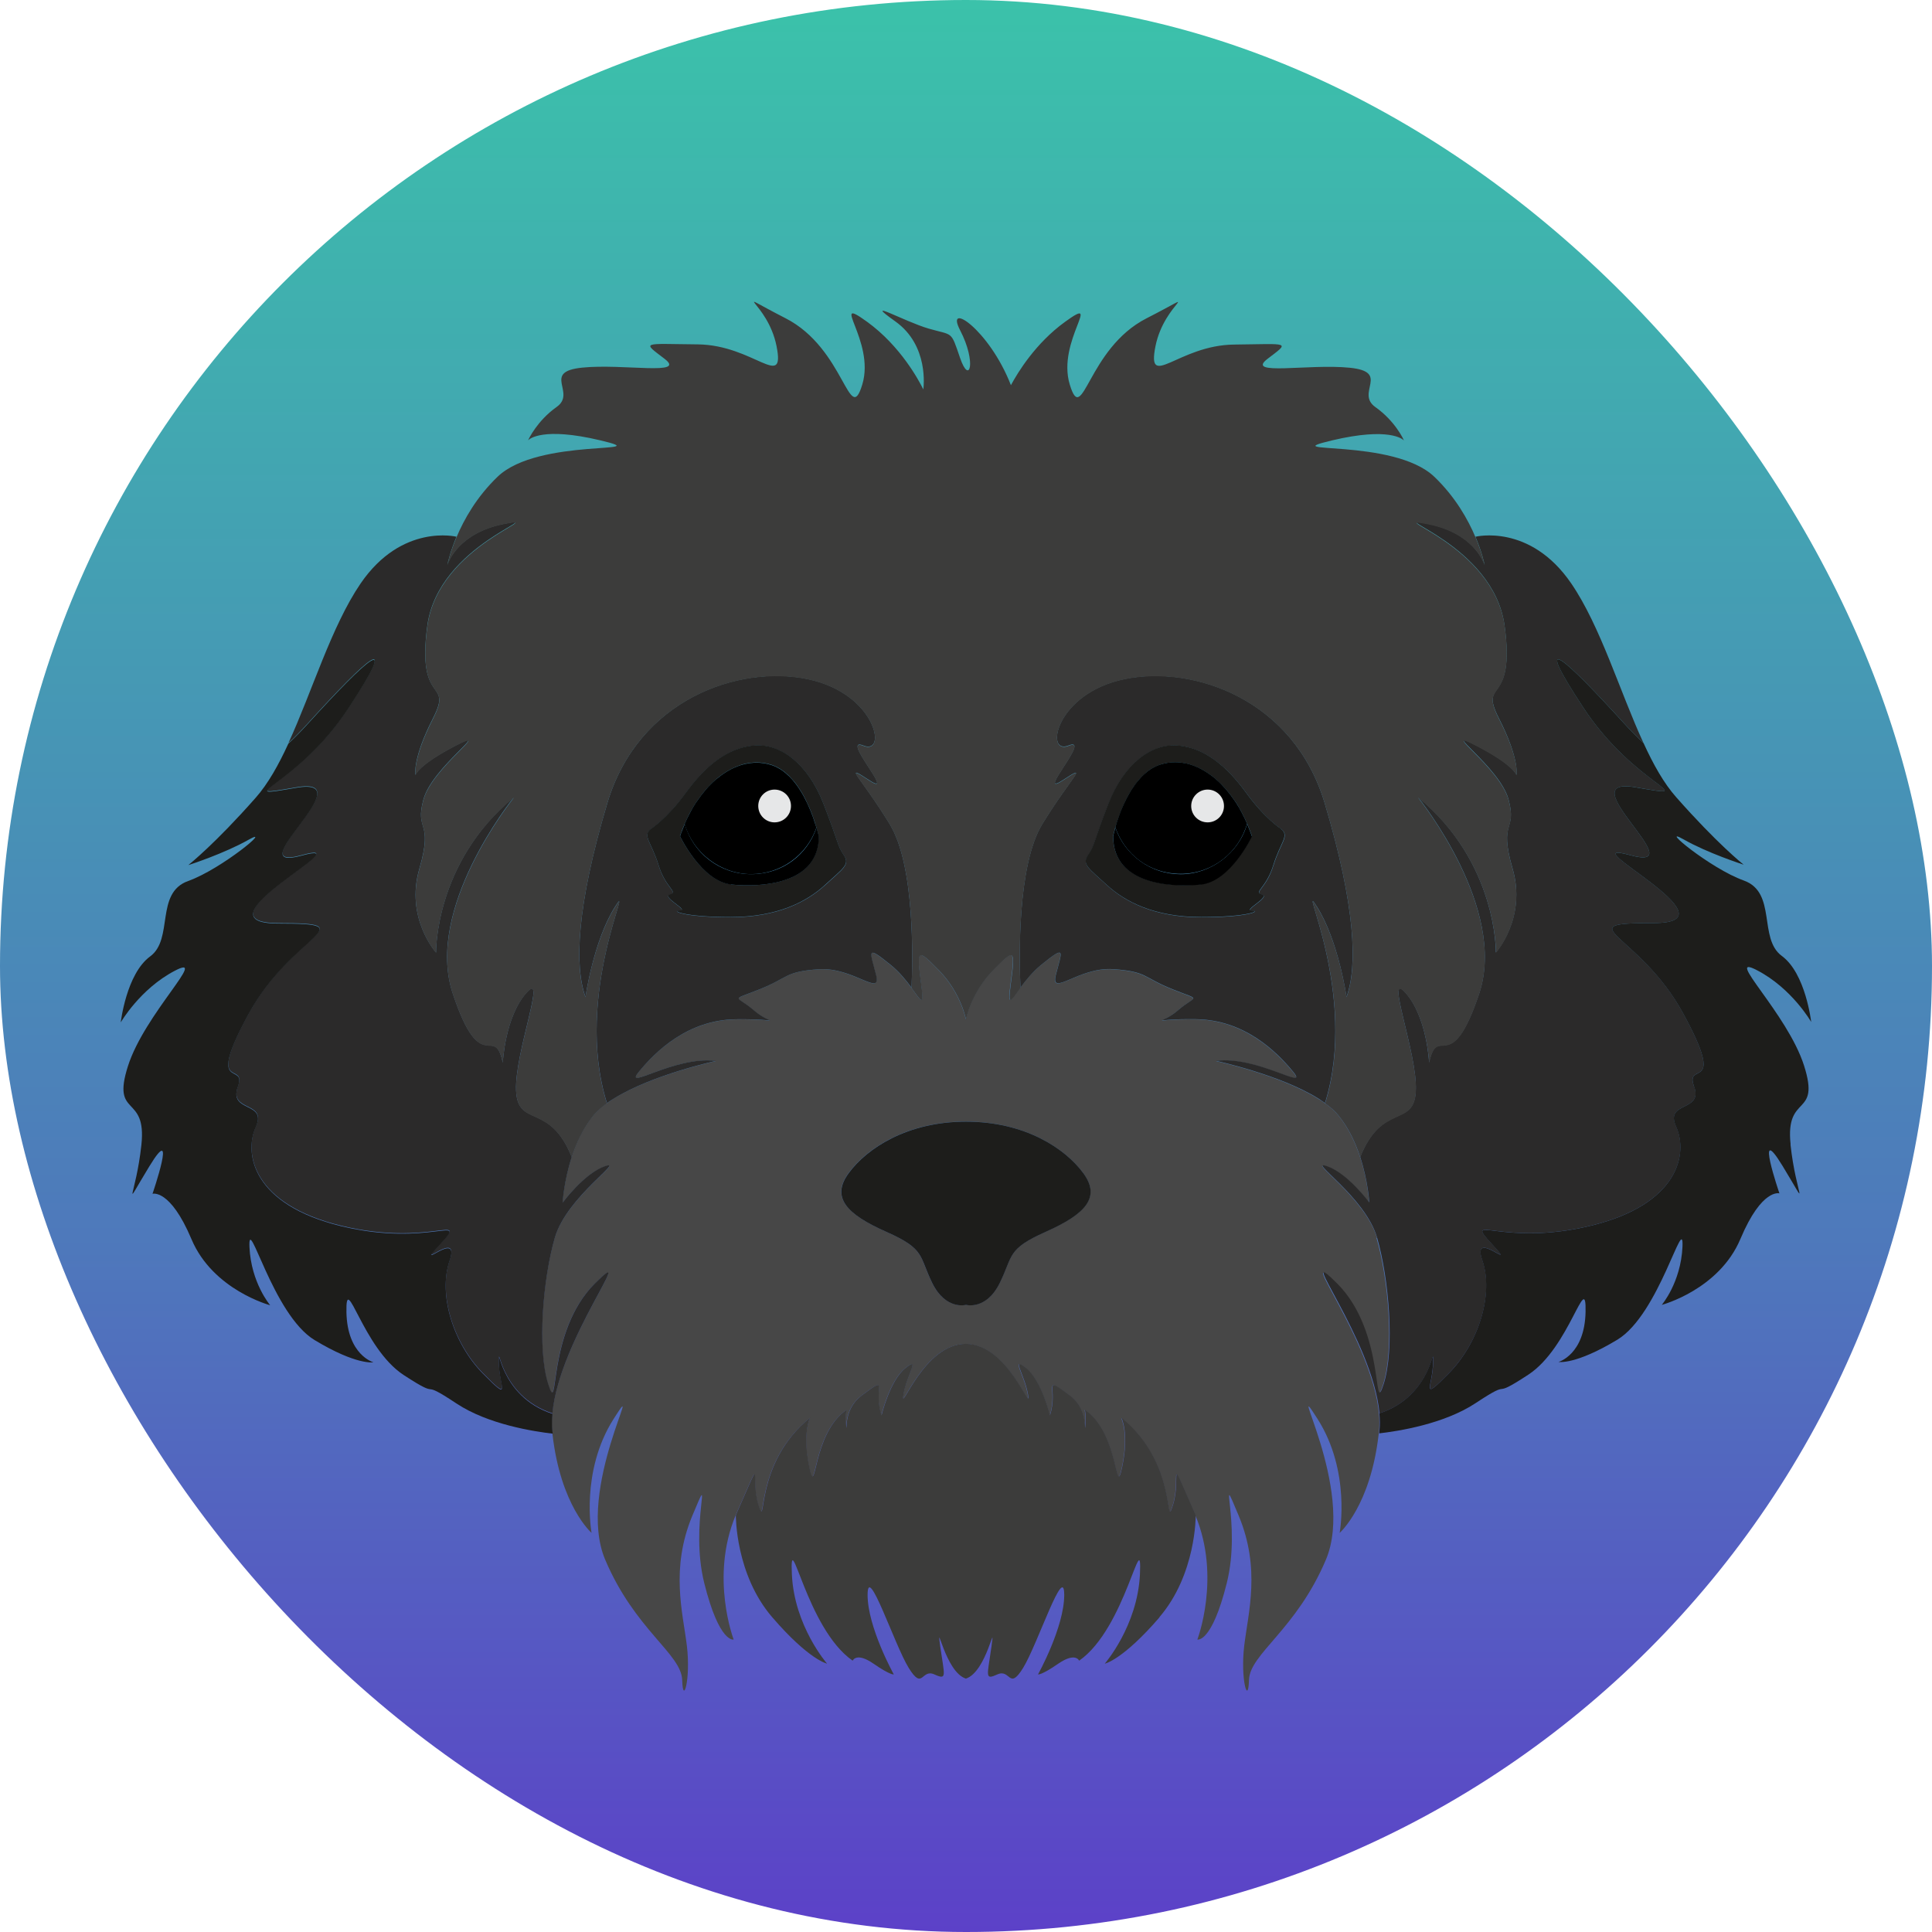 <svg width="32" height="32" viewBox="0 0 32 32" fill="none" xmlns="http://www.w3.org/2000/svg">
<rect width="32" height="32" rx="16" fill="url(#paint0_linear_2048_39)"/>
<path d="M22.808 20.505C22.61 19.825 21.634 19.202 21.978 19.321C22.323 19.44 22.678 19.924 22.678 19.924C22.678 19.924 22.659 19.569 22.528 19.167C22.45 18.932 22.336 18.679 22.165 18.472C22.107 18.402 22.032 18.335 21.945 18.273C21.91 18.247 21.872 18.223 21.833 18.199C21.202 17.804 20.142 17.575 20.142 17.575C20.823 17.486 21.691 18.087 21.415 17.753C21.138 17.417 20.606 16.894 19.806 16.884C19.007 16.874 19.214 16.993 19.51 16.736C19.806 16.479 19.915 16.587 19.422 16.39C18.927 16.193 19.007 16.095 18.434 16.055C17.862 16.016 17.387 16.529 17.487 16.144C17.585 15.759 17.665 15.64 17.24 15.986C17.096 16.103 16.983 16.246 16.899 16.36C16.736 16.58 16.684 16.692 16.737 16.302C16.816 15.709 16.807 15.7 16.44 16.075C16.075 16.45 15.997 16.884 15.997 16.884C15.997 16.884 15.917 16.45 15.553 16.075C15.188 15.7 15.178 15.709 15.256 16.302C15.308 16.692 15.256 16.58 15.095 16.36C15.011 16.246 14.898 16.103 14.754 15.986C14.33 15.64 14.409 15.759 14.507 16.144C14.606 16.529 14.133 16.016 13.56 16.055C12.989 16.094 13.067 16.192 12.573 16.39C12.08 16.587 12.188 16.48 12.484 16.736C12.78 16.993 12.988 16.874 12.188 16.884C11.389 16.894 10.856 17.417 10.58 17.753C10.303 18.088 11.172 17.486 11.853 17.575C11.853 17.575 10.794 17.804 10.162 18.198C10.123 18.223 10.084 18.247 10.05 18.273C9.962 18.336 9.887 18.402 9.83 18.472C9.658 18.679 9.544 18.932 9.467 19.167C9.336 19.569 9.316 19.924 9.316 19.924C9.316 19.924 9.671 19.44 10.017 19.321C10.362 19.202 9.385 19.823 9.187 20.505C8.99 21.186 8.891 22.35 9.079 22.933C9.265 23.516 9.04 22.073 9.847 21.266C10.595 20.518 9.257 22.192 9.147 23.415C9.137 23.519 9.136 23.618 9.147 23.713C9.148 23.724 9.149 23.736 9.15 23.747C9.285 24.945 9.798 25.389 9.798 25.389C9.798 25.389 9.61 24.373 10.162 23.504C10.715 22.635 9.53 24.669 10.024 25.834C10.518 26.998 11.285 27.392 11.299 27.826C11.311 28.261 11.443 27.813 11.377 27.261C11.31 26.708 11.101 25.985 11.468 25.103C11.837 24.222 11.416 25.222 11.665 26.222C11.915 27.222 12.152 27.156 12.152 27.156C12.152 27.156 11.757 26.126 12.183 25.103C12.189 25.086 12.197 25.067 12.205 25.05C12.666 24.011 12.415 24.472 12.56 24.931C12.704 25.392 12.468 24.248 13.415 23.485C13.415 23.485 13.283 23.735 13.401 24.3C13.52 24.866 13.44 23.747 14.02 23.353C14.02 23.353 13.989 23.46 14.016 23.657C14.016 23.483 14.068 23.267 14.269 23.116C14.742 22.761 14.453 22.997 14.597 23.445C14.597 23.445 14.735 22.867 14.992 22.662C15.249 22.458 15.02 22.761 14.96 23.103C14.901 23.445 15.288 22.261 15.992 22.261C16.696 22.261 17.084 23.445 17.024 23.103C16.964 22.761 16.735 22.458 16.992 22.662C17.249 22.866 17.387 23.445 17.387 23.445C17.531 22.997 17.242 22.761 17.715 23.116C17.916 23.267 17.968 23.483 17.968 23.657C17.994 23.46 17.964 23.353 17.964 23.353C18.544 23.748 18.464 24.867 18.583 24.3C18.702 23.735 18.569 23.485 18.569 23.485C19.516 24.248 19.28 25.392 19.424 24.931C19.569 24.472 19.319 24.011 19.779 25.05C19.787 25.067 19.795 25.086 19.801 25.103C20.226 26.126 19.832 27.156 19.832 27.156C19.832 27.156 20.069 27.222 20.319 26.222C20.569 25.222 20.148 24.222 20.516 25.103C20.884 25.984 20.674 26.708 20.608 27.261C20.543 27.814 20.675 28.261 20.687 27.826C20.7 27.392 21.468 26.997 21.961 25.834C22.455 24.669 21.271 22.637 21.824 23.504C22.377 24.373 22.189 25.389 22.189 25.389C22.189 25.389 22.701 24.944 22.836 23.747C22.837 23.736 22.839 23.724 22.84 23.713C22.85 23.618 22.849 23.518 22.84 23.415C22.729 22.192 21.392 20.518 22.139 21.266C22.948 22.074 22.721 23.516 22.908 22.933C23.096 22.35 22.998 21.186 22.799 20.505H22.808ZM17.322 20.401C16.671 20.69 16.782 20.796 16.558 21.25C16.334 21.703 15.999 21.611 15.999 21.611C15.999 21.611 15.664 21.703 15.44 21.25C15.216 20.796 15.329 20.69 14.677 20.401C14.026 20.111 13.755 19.835 14.058 19.426C14.36 19.018 15.024 18.577 15.998 18.577C16.971 18.577 17.636 19.018 17.938 19.426C18.241 19.834 17.971 20.11 17.319 20.401H17.322Z" fill="#474747"/>
<path d="M17.323 20.402C16.672 20.691 16.784 20.797 16.559 21.251C16.335 21.705 16 21.613 16 21.613C16 21.613 15.665 21.705 15.441 21.251C15.217 20.797 15.33 20.691 14.678 20.402C14.027 20.113 13.756 19.836 14.06 19.427C14.362 19.019 15.027 18.578 16 18.578C16.974 18.578 17.638 19.019 17.94 19.427C18.243 19.835 17.974 20.111 17.322 20.402H17.323Z" fill="#1D1D1B"/>
<path d="M19.206 26.787C18.594 27.497 18.298 27.556 18.298 27.556C18.298 27.556 18.84 26.934 18.881 26.076C18.92 25.216 18.643 26.973 17.874 27.506C17.874 27.506 17.815 27.359 17.528 27.556C17.243 27.753 17.193 27.733 17.193 27.733C17.193 27.733 17.627 26.953 17.627 26.416C17.627 25.878 17.184 27.239 16.947 27.624C16.71 28.009 16.739 27.636 16.521 27.733C16.304 27.832 16.354 27.762 16.422 27.269C16.491 26.776 16.344 27.694 15.998 27.803C15.653 27.694 15.505 26.775 15.573 27.269C15.643 27.762 15.692 27.831 15.475 27.733C15.258 27.636 15.288 28.01 15.05 27.624C14.813 27.239 14.37 25.878 14.37 26.416C14.37 26.953 14.804 27.733 14.804 27.733C14.804 27.733 14.754 27.753 14.467 27.555C14.182 27.358 14.123 27.506 14.123 27.506C13.353 26.974 13.077 25.217 13.116 26.076C13.155 26.934 13.699 27.555 13.699 27.555C13.699 27.555 13.402 27.496 12.791 26.787C12.178 26.076 12.188 25.099 12.188 25.099C12.194 25.081 12.201 25.063 12.209 25.046C12.669 24.007 12.419 24.467 12.564 24.927C12.708 25.388 12.472 24.244 13.419 23.48C13.419 23.48 13.287 23.73 13.405 24.296C13.524 24.861 13.444 23.743 14.024 23.349C14.024 23.349 13.993 23.456 14.02 23.654C14.02 23.48 14.072 23.264 14.273 23.113C14.746 22.758 14.457 22.994 14.601 23.442C14.601 23.442 14.739 22.864 14.996 22.659C15.253 22.455 15.024 22.758 14.964 23.1C14.905 23.442 15.292 22.258 15.996 22.258C16.7 22.258 17.088 23.442 17.028 23.1C16.968 22.757 16.739 22.455 16.996 22.659C17.253 22.863 17.391 23.442 17.391 23.442C17.535 22.994 17.246 22.758 17.72 23.113C17.92 23.264 17.972 23.48 17.972 23.654C17.998 23.457 17.968 23.349 17.968 23.349C18.548 23.744 18.468 24.863 18.587 24.296C18.706 23.73 18.573 23.48 18.573 23.48C19.52 24.244 19.284 25.388 19.428 24.927C19.573 24.467 19.323 24.007 19.783 25.046C19.791 25.063 19.799 25.081 19.805 25.099C19.805 25.099 19.814 26.076 19.202 26.787H19.206Z" fill="#3C3C3B"/>
<path d="M14.737 13.649C14.244 12.845 13.948 12.629 14.402 12.925C14.856 13.221 13.909 12.189 14.303 12.349C14.698 12.51 14.519 11.484 13.375 11.246C12.23 11.009 10.572 11.582 10.06 13.299C9.547 15.016 9.514 16.01 9.698 16.51C9.698 16.51 9.829 15.588 10.184 15.023C10.531 14.47 9.488 16.462 10.053 18.27C10.087 18.245 10.125 18.221 10.165 18.197C10.796 17.802 11.856 17.572 11.856 17.572C11.175 17.484 10.307 18.085 10.583 17.751C10.859 17.414 11.392 16.891 12.191 16.882C12.991 16.872 12.783 16.991 12.487 16.734C12.191 16.477 12.083 16.585 12.576 16.388C13.07 16.191 12.991 16.093 13.563 16.054C14.136 16.015 14.61 16.527 14.51 16.143C14.412 15.758 14.333 15.639 14.757 15.985C14.901 16.102 15.014 16.245 15.098 16.359C15.118 15.899 15.155 14.332 14.737 13.65V13.649ZM13.662 14.665C13.365 14.936 12.882 15.193 12.102 15.193C11.322 15.193 11.106 15.084 11.264 15.084C11.421 15.084 10.948 14.857 11.097 14.818C11.244 14.779 11.027 14.719 10.909 14.334C10.79 13.949 10.636 13.847 10.781 13.732C10.781 13.732 11.047 13.566 11.363 13.131C11.678 12.697 12.044 12.39 12.487 12.351C12.931 12.312 13.386 12.658 13.641 13.319C13.898 13.98 13.868 14.01 13.978 14.168C14.086 14.326 13.957 14.393 13.662 14.666V14.665Z" fill="#2B2A2A"/>
<path d="M13.976 14.162C13.868 14.005 13.898 13.975 13.64 13.313C13.384 12.652 12.929 12.307 12.486 12.347C12.042 12.386 11.677 12.693 11.361 13.127C11.046 13.561 10.78 13.728 10.78 13.728C10.634 13.842 10.789 13.945 10.908 14.33C11.026 14.714 11.243 14.774 11.095 14.813C10.947 14.853 11.42 15.079 11.262 15.079C11.104 15.079 11.321 15.189 12.101 15.189C12.881 15.189 13.364 14.932 13.661 14.66C13.956 14.387 14.085 14.32 13.976 14.162ZM12.111 14.646C11.618 14.597 11.262 13.848 11.262 13.848C11.274 13.812 11.287 13.778 11.3 13.744C11.314 13.711 11.327 13.678 11.341 13.645C11.366 13.585 11.394 13.529 11.422 13.474C11.432 13.455 11.441 13.437 11.451 13.419C11.457 13.409 11.463 13.4 11.469 13.391C11.478 13.374 11.487 13.357 11.497 13.342C11.503 13.333 11.509 13.324 11.515 13.315C11.524 13.299 11.534 13.284 11.546 13.268C11.638 13.132 11.74 13.013 11.851 12.916C11.863 12.907 11.873 12.898 11.884 12.888C12.026 12.772 12.177 12.693 12.33 12.653C12.342 12.651 12.352 12.648 12.364 12.646C12.405 12.637 12.445 12.633 12.488 12.63C12.504 12.63 12.519 12.629 12.535 12.629C12.615 12.629 12.694 12.641 12.771 12.666C12.785 12.669 12.798 12.675 12.812 12.68C12.821 12.683 12.83 12.687 12.838 12.691C12.863 12.703 12.887 12.714 12.91 12.728C12.919 12.733 12.927 12.739 12.936 12.744C12.944 12.75 12.954 12.756 12.963 12.763C12.972 12.769 12.98 12.774 12.988 12.781C12.997 12.788 13.007 12.795 13.014 12.803C13.055 12.836 13.093 12.875 13.127 12.915C13.139 12.928 13.149 12.94 13.16 12.953C13.171 12.967 13.18 12.979 13.191 12.993C13.201 13.007 13.21 13.021 13.22 13.035C13.242 13.066 13.261 13.097 13.281 13.129C13.304 13.168 13.326 13.207 13.345 13.248C13.345 13.249 13.346 13.251 13.348 13.254C13.355 13.268 13.363 13.284 13.369 13.299C13.394 13.347 13.413 13.395 13.433 13.443C13.442 13.467 13.452 13.49 13.459 13.513C13.459 13.513 13.46 13.514 13.46 13.516C13.47 13.54 13.478 13.562 13.485 13.585C13.485 13.588 13.486 13.589 13.486 13.591C13.489 13.603 13.493 13.612 13.496 13.622C13.503 13.642 13.509 13.661 13.514 13.68C13.517 13.689 13.52 13.697 13.523 13.706C13.533 13.743 13.541 13.773 13.547 13.797C13.556 13.831 13.559 13.851 13.559 13.851C13.559 14.65 12.602 14.7 12.109 14.65L12.111 14.646Z" fill="#1D1D1B"/>
<path d="M13.563 13.851C13.563 14.65 12.606 14.7 12.113 14.65C11.62 14.6 11.264 13.851 11.264 13.851C11.275 13.816 11.288 13.781 11.302 13.748C11.316 13.714 11.328 13.681 11.342 13.648C11.478 14.128 11.919 14.479 12.442 14.479C12.965 14.479 13.37 14.156 13.525 13.708C13.536 13.745 13.543 13.775 13.549 13.798C13.559 13.832 13.562 13.852 13.562 13.852L13.563 13.851Z" fill="black"/>
<path d="M9.151 23.409C8.251 23.117 8.263 22.177 8.263 22.562C8.263 22.948 8.49 23.243 7.995 22.739C7.502 22.236 7.256 21.427 7.447 20.874C7.639 20.321 6.821 21.111 7.295 20.597C7.768 20.084 7.117 20.656 5.651 20.301C4.183 19.946 4.039 19.097 4.236 18.663C4.433 18.229 3.782 18.427 3.94 17.992C4.098 17.558 3.387 18.131 4.118 16.788C4.848 15.446 6.071 15.289 4.611 15.289C3.15 15.289 6.071 13.867 4.994 14.164C3.917 14.46 6.052 12.842 4.907 13.04C3.762 13.237 4.907 13.04 5.775 11.717C6.644 10.395 6.091 10.888 5.105 11.974C4.986 12.105 4.877 12.216 4.777 12.308C5.169 11.456 5.489 10.373 5.973 9.664C6.658 8.664 7.561 8.89 7.561 8.89C7.457 9.138 7.417 9.321 7.409 9.356C7.427 9.297 7.601 8.826 8.341 8.677C9.13 8.519 7.261 9.006 7.078 10.361C6.894 11.717 7.513 11.23 7.17 11.9C6.827 12.571 6.881 12.835 6.881 12.835C6.881 12.835 6.92 12.671 7.552 12.345C8.183 12.019 7.157 12.703 7.013 13.242C6.867 13.783 7.183 13.572 6.946 14.388C6.708 15.204 7.222 15.776 7.222 15.776C7.222 15.776 7.196 14.284 8.511 13.204C8.472 13.253 7.031 15.052 7.499 16.454C7.972 17.876 8.183 16.928 8.328 17.599C8.328 17.599 8.362 16.849 8.716 16.445C9.071 16.041 8.52 17.442 8.548 18.064C8.578 18.685 9.107 18.249 9.47 19.163C9.339 19.565 9.319 19.919 9.319 19.919C9.319 19.919 9.674 19.435 10.019 19.316C10.364 19.197 9.388 19.82 9.19 20.5C8.993 21.181 8.894 22.345 9.082 22.928C9.268 23.511 9.043 22.069 9.85 21.261C10.598 20.513 9.26 22.187 9.15 23.41L9.151 23.409Z" fill="#2B2A2A"/>
<path d="M9.156 23.746C8.841 23.71 8.085 23.593 7.562 23.247C6.887 22.799 7.37 23.221 6.685 22.774C6.001 22.325 5.725 21.024 5.738 21.734C5.752 22.445 6.185 22.564 6.185 22.564C6.185 22.564 5.909 22.617 5.211 22.196C4.514 21.775 4.106 20.065 4.132 20.657C4.159 21.249 4.475 21.619 4.475 21.619C4.475 21.619 3.528 21.368 3.172 20.526C2.817 19.684 2.526 19.773 2.526 19.773C2.526 19.773 2.948 18.54 2.475 19.316C2.001 20.093 2.25 19.816 2.342 18.962C2.434 18.105 1.842 18.527 2.119 17.659C2.395 16.79 3.473 15.776 2.895 16.079C2.317 16.381 2 16.934 2 16.934C2 16.934 2.092 16.131 2.486 15.842C2.881 15.553 2.564 14.789 3.117 14.592C3.67 14.395 4.538 13.671 4.117 13.909C3.71 14.138 3.153 14.318 3.119 14.329C3.144 14.308 3.561 13.977 4.236 13.212C4.44 12.981 4.614 12.669 4.776 12.317C4.877 12.223 4.986 12.113 5.105 11.982C6.092 10.897 6.644 10.403 5.775 11.726C4.907 13.048 3.763 13.245 4.907 13.048C6.052 12.851 3.917 14.469 4.994 14.172C6.071 13.876 3.15 15.297 4.611 15.297C6.071 15.297 4.848 15.455 4.117 16.797C3.387 18.139 4.098 17.566 3.94 18.001C3.782 18.435 4.433 18.237 4.236 18.671C4.039 19.105 4.183 19.953 5.651 20.309C7.117 20.664 7.768 20.093 7.295 20.605C6.821 21.119 7.639 20.329 7.447 20.882C7.256 21.435 7.502 22.244 7.995 22.747C8.489 23.25 8.262 22.954 8.262 22.571C8.262 22.187 8.251 23.125 9.151 23.418C9.141 23.521 9.14 23.62 9.151 23.715C9.152 23.726 9.153 23.738 9.154 23.749L9.156 23.746Z" fill="#1D1D1B"/>
<path d="M13.523 13.707C13.367 14.156 12.942 14.478 12.44 14.478C11.938 14.478 11.476 14.127 11.34 13.647C11.365 13.588 11.393 13.53 11.422 13.476C11.431 13.458 11.441 13.439 11.45 13.422C11.456 13.412 11.462 13.402 11.467 13.393C11.476 13.377 11.485 13.36 11.495 13.345C11.501 13.336 11.507 13.326 11.513 13.317C11.522 13.301 11.532 13.285 11.544 13.271C11.636 13.134 11.738 13.015 11.849 12.918C11.861 12.909 11.871 12.9 11.883 12.891C12.024 12.774 12.175 12.695 12.328 12.657C12.34 12.655 12.35 12.651 12.362 12.65C12.403 12.641 12.444 12.636 12.486 12.634C12.502 12.634 12.517 12.633 12.533 12.633C12.613 12.633 12.692 12.644 12.771 12.67C12.784 12.673 12.797 12.679 12.811 12.684C12.82 12.687 12.829 12.69 12.838 12.695C12.862 12.707 12.886 12.718 12.909 12.732C12.918 12.736 12.926 12.742 12.935 12.748C12.945 12.754 12.953 12.759 12.962 12.766C12.971 12.772 12.979 12.778 12.987 12.785C12.996 12.792 13.006 12.799 13.014 12.807C13.054 12.84 13.092 12.878 13.127 12.918C13.138 12.931 13.149 12.945 13.159 12.957C13.17 12.97 13.18 12.983 13.19 12.997C13.2 13.011 13.21 13.024 13.219 13.038C13.241 13.069 13.26 13.101 13.28 13.133C13.303 13.171 13.325 13.211 13.344 13.252C13.344 13.253 13.345 13.255 13.347 13.257C13.355 13.272 13.362 13.287 13.369 13.302C13.393 13.351 13.412 13.399 13.432 13.446C13.441 13.47 13.45 13.493 13.458 13.516C13.458 13.516 13.46 13.518 13.46 13.52C13.469 13.544 13.477 13.566 13.484 13.589C13.484 13.591 13.485 13.592 13.485 13.595C13.488 13.606 13.492 13.616 13.495 13.626C13.502 13.646 13.508 13.665 13.515 13.684C13.517 13.693 13.521 13.701 13.523 13.71V13.707Z" fill="black"/>
<path d="M21.816 15.022C22.171 15.588 22.302 16.51 22.302 16.51C22.486 16.01 22.454 15.015 21.94 13.299C21.427 11.582 19.769 11.01 18.625 11.246C17.48 11.483 17.302 12.509 17.697 12.348C18.092 12.187 17.144 13.221 17.598 12.925C18.052 12.629 17.756 12.846 17.263 13.648C16.845 14.329 16.88 15.898 16.902 16.358C16.986 16.244 17.099 16.101 17.243 15.983C17.667 15.638 17.588 15.756 17.49 16.141C17.391 16.526 17.864 16.013 18.437 16.052C19.008 16.091 18.929 16.189 19.424 16.386C19.917 16.583 19.809 16.475 19.513 16.732C19.217 16.989 19.009 16.87 19.809 16.881C20.608 16.89 21.141 17.413 21.417 17.749C21.694 18.083 20.825 17.482 20.144 17.571C20.144 17.571 21.204 17.8 21.835 18.194C21.873 18.219 21.911 18.244 21.946 18.269C22.51 16.459 21.468 14.468 21.815 15.021L21.816 15.022ZM21.092 14.335C20.974 14.721 20.757 14.779 20.904 14.819C21.053 14.858 20.58 15.085 20.737 15.085C20.895 15.085 20.679 15.194 19.899 15.194C19.119 15.194 18.636 14.937 18.339 14.665C18.044 14.392 17.915 14.325 18.023 14.168C18.133 14.01 18.103 13.98 18.36 13.319C18.615 12.657 19.07 12.312 19.514 12.351C19.957 12.39 20.323 12.696 20.64 13.131C20.955 13.565 21.221 13.732 21.221 13.732C21.366 13.846 21.212 13.95 21.093 14.334L21.092 14.335Z" fill="#2B2A2A"/>
<path d="M21.218 13.728C21.218 13.728 20.952 13.561 20.637 13.127C20.321 12.692 19.956 12.386 19.511 12.347C19.068 12.308 18.613 12.653 18.357 13.313C18.1 13.975 18.13 14.005 18.02 14.162C17.912 14.32 18.041 14.387 18.336 14.66C18.633 14.932 19.116 15.189 19.896 15.189C20.676 15.189 20.892 15.081 20.735 15.081C20.577 15.081 21.05 14.854 20.902 14.814C20.754 14.775 20.971 14.715 21.089 14.331C21.208 13.946 21.362 13.843 21.217 13.729L21.218 13.728ZM19.887 14.646C19.394 14.696 18.436 14.646 18.436 13.848C18.436 13.848 18.44 13.828 18.449 13.794C18.455 13.77 18.463 13.741 18.473 13.704C18.475 13.695 18.479 13.685 18.481 13.677C18.487 13.659 18.493 13.639 18.501 13.62C18.504 13.609 18.506 13.599 18.511 13.589C18.511 13.588 18.511 13.585 18.512 13.583C18.519 13.561 18.528 13.538 18.537 13.514C18.537 13.513 18.537 13.511 18.538 13.51C18.546 13.487 18.555 13.464 18.564 13.44C18.583 13.394 18.603 13.344 18.628 13.296C18.634 13.281 18.641 13.266 18.649 13.251C18.649 13.249 18.651 13.248 18.652 13.245C18.671 13.206 18.693 13.166 18.716 13.127C18.735 13.094 18.755 13.062 18.777 13.032C18.787 13.018 18.797 13.005 18.806 12.991C18.815 12.977 18.826 12.964 18.837 12.95C18.848 12.937 18.858 12.924 18.869 12.911C18.904 12.871 18.942 12.833 18.982 12.8C18.991 12.791 19.001 12.784 19.009 12.778C19.017 12.772 19.025 12.765 19.034 12.759C19.043 12.753 19.051 12.746 19.061 12.741C19.07 12.735 19.078 12.729 19.087 12.725C19.11 12.711 19.133 12.698 19.159 12.688C19.168 12.684 19.176 12.68 19.185 12.676C19.199 12.671 19.212 12.666 19.225 12.662C19.304 12.638 19.382 12.626 19.463 12.626C19.479 12.626 19.494 12.626 19.51 12.627C19.551 12.629 19.593 12.635 19.634 12.644C19.646 12.645 19.656 12.649 19.668 12.651C19.821 12.69 19.973 12.77 20.114 12.886C20.125 12.895 20.136 12.904 20.147 12.914C20.256 13.01 20.359 13.128 20.452 13.266C20.464 13.281 20.474 13.297 20.483 13.312C20.489 13.321 20.495 13.331 20.501 13.34C20.511 13.356 20.52 13.372 20.529 13.389C20.535 13.399 20.541 13.408 20.546 13.418C20.556 13.435 20.565 13.454 20.574 13.471C20.603 13.525 20.631 13.583 20.656 13.642C20.67 13.675 20.683 13.709 20.697 13.742C20.71 13.775 20.723 13.811 20.735 13.845C20.735 13.845 20.38 14.595 19.886 14.644L19.887 14.646Z" fill="#1D1D1B"/>
<path d="M20.737 13.854C20.737 13.854 20.382 14.604 19.888 14.652C19.395 14.701 18.438 14.652 18.438 13.854C18.438 13.854 18.441 13.834 18.45 13.799C18.456 13.775 18.464 13.746 18.474 13.71C18.63 14.158 19.055 14.48 19.556 14.48C20.057 14.48 20.52 14.129 20.656 13.648C20.67 13.682 20.683 13.714 20.697 13.749C20.71 13.782 20.723 13.818 20.735 13.852L20.737 13.854Z" fill="black"/>
<path d="M28.06 17.992C28.217 18.427 27.567 18.229 27.764 18.663C27.96 19.097 27.817 19.945 26.349 20.301C24.882 20.656 24.23 20.084 24.705 20.597C25.178 21.111 24.36 20.321 24.553 20.874C24.745 21.427 24.497 22.235 24.004 22.739C23.51 23.242 23.737 22.946 23.737 22.562C23.737 22.179 23.749 23.117 22.849 23.409C22.738 22.186 21.401 20.512 22.148 21.259C22.957 22.068 22.73 23.509 22.917 22.927C23.105 22.344 23.006 21.18 22.809 20.499C22.612 19.818 21.635 19.196 21.979 19.315C22.324 19.433 22.68 19.917 22.68 19.917C22.68 19.917 22.66 19.563 22.529 19.162C22.892 18.248 23.42 18.684 23.45 18.063C23.479 17.441 22.927 16.04 23.282 16.444C23.637 16.848 23.67 17.598 23.67 17.598C23.814 16.928 24.025 17.875 24.5 16.453C24.968 15.051 23.525 13.252 23.487 13.203C24.803 14.283 24.776 15.775 24.776 15.775C24.776 15.775 25.289 15.203 25.053 14.386C24.816 13.571 25.131 13.782 24.986 13.241C24.842 12.702 23.816 12.018 24.447 12.344C25.078 12.67 25.117 12.835 25.117 12.835C25.117 12.835 25.17 12.571 24.828 11.9C24.486 11.23 25.105 11.716 24.92 10.361C24.736 9.006 22.867 8.519 23.658 8.677C24.398 8.826 24.571 9.297 24.59 9.356C24.583 9.32 24.542 9.137 24.438 8.89C24.438 8.89 25.341 8.664 26.025 9.664C26.51 10.373 26.829 11.456 27.222 12.308C27.122 12.215 27.012 12.104 26.894 11.974C25.907 10.889 25.355 10.395 26.223 11.717C27.092 13.04 28.236 13.237 27.092 13.04C25.947 12.843 28.081 14.461 27.004 14.164C25.927 13.868 28.849 15.289 27.388 15.289C25.927 15.289 27.152 15.446 27.881 16.788C28.611 18.131 27.901 17.558 28.058 17.992H28.06Z" fill="#2B2A2A"/>
<path d="M24.987 13.249C25.132 13.789 24.817 13.578 25.054 14.394C25.29 15.211 24.778 15.782 24.778 15.782C24.778 15.782 24.804 14.29 23.488 13.211C23.526 13.259 24.969 15.059 24.501 16.461C24.028 17.882 23.817 16.934 23.672 17.606C23.672 17.606 23.638 16.856 23.283 16.452C22.929 16.047 23.48 17.448 23.452 18.07C23.422 18.691 22.893 18.256 22.53 19.169C22.454 18.934 22.339 18.682 22.168 18.474C22.111 18.404 22.036 18.337 21.948 18.275C22.513 16.465 21.47 14.475 21.817 15.028C22.172 15.593 22.303 16.515 22.303 16.515C22.487 16.015 22.455 15.021 21.941 13.304C21.429 11.588 19.771 11.015 18.626 11.251C17.481 11.489 17.303 12.514 17.698 12.354C18.093 12.193 17.145 13.226 17.599 12.93C18.053 12.634 17.757 12.85 17.264 13.653C16.846 14.334 16.881 15.903 16.903 16.363C16.741 16.583 16.689 16.695 16.741 16.304C16.82 15.712 16.81 15.703 16.444 16.077C16.08 16.453 16 16.887 16 16.887C16 16.887 15.922 16.453 15.557 16.077C15.191 15.703 15.181 15.712 15.259 16.304C15.311 16.695 15.259 16.583 15.097 16.363C15.119 15.903 15.155 14.335 14.736 13.653C14.243 12.85 13.947 12.634 14.401 12.93C14.855 13.226 13.908 12.194 14.302 12.354C14.697 12.515 14.519 11.489 13.375 11.251C12.23 11.014 10.572 11.586 10.059 13.304C9.547 15.021 9.513 16.014 9.697 16.515C9.697 16.515 9.829 15.593 10.184 15.028C10.53 14.475 9.488 16.467 10.052 18.275C9.965 18.339 9.89 18.404 9.832 18.474C9.661 18.682 9.547 18.934 9.469 19.169C9.106 18.256 8.578 18.691 8.548 18.07C8.519 17.448 9.071 16.047 8.716 16.452C8.361 16.856 8.328 17.606 8.328 17.606C8.184 16.935 7.973 17.882 7.499 16.461C7.032 15.059 8.474 13.259 8.512 13.211C7.196 14.29 7.223 15.782 7.223 15.782C7.223 15.782 6.71 15.211 6.946 14.394C7.184 13.578 6.868 13.789 7.013 13.249C7.158 12.71 8.184 12.025 7.552 12.351C6.921 12.678 6.882 12.841 6.882 12.841C6.882 12.841 6.829 12.577 7.171 11.907C7.513 11.236 6.895 11.723 7.079 10.368C7.263 9.013 9.132 8.526 8.341 8.683C7.601 8.832 7.428 9.303 7.41 9.362C7.416 9.326 7.457 9.143 7.562 8.897C7.684 8.606 7.895 8.228 8.244 7.894C8.924 7.243 10.938 7.529 9.941 7.293C8.985 7.066 8.764 7.273 8.747 7.293C8.755 7.274 8.896 6.97 9.219 6.741C9.556 6.504 8.964 6.158 9.644 6.089C10.325 6.02 11.382 6.228 11.006 5.942C10.631 5.655 10.631 5.695 11.559 5.704C12.486 5.715 13.009 6.474 12.862 5.733C12.715 4.993 12.023 4.766 13.009 5.27C13.997 5.773 14.066 7.086 14.283 6.366C14.5 5.646 13.719 4.866 14.362 5.33C14.917 5.732 15.221 6.303 15.293 6.45C15.297 6.419 15.39 5.723 14.83 5.324C14.257 4.916 14.974 5.324 15.383 5.443C15.79 5.561 15.745 5.469 15.902 5.929C16.06 6.39 16.179 6.001 15.902 5.469C15.648 4.978 16.38 5.446 16.744 6.38C16.857 6.17 17.151 5.685 17.64 5.331C18.281 4.867 17.501 5.647 17.718 6.367C17.936 7.088 18.005 5.775 18.991 5.272C19.978 4.769 19.286 4.996 19.138 5.735C18.991 6.476 19.514 5.717 20.441 5.707C21.369 5.696 21.369 5.657 20.994 5.944C20.619 6.231 21.675 6.022 22.356 6.091C23.037 6.16 22.445 6.506 22.781 6.743C23.106 6.973 23.247 7.276 23.253 7.295C23.236 7.277 23.015 7.068 22.06 7.295C21.063 7.533 23.076 7.246 23.757 7.897C24.106 8.231 24.317 8.609 24.439 8.899C24.543 9.145 24.584 9.329 24.591 9.364C24.571 9.306 24.398 8.834 23.659 8.686C22.87 8.528 24.738 9.015 24.922 10.37C25.106 11.726 24.487 11.239 24.829 11.909C25.173 12.581 25.119 12.843 25.119 12.843C25.119 12.843 25.079 12.679 24.448 12.353C23.817 12.027 24.843 12.711 24.987 13.25V13.249Z" fill="#3C3C3B"/>
<path d="M29.656 18.955C29.748 19.81 29.998 20.087 29.524 19.31C29.051 18.534 29.473 19.766 29.473 19.766C29.473 19.766 29.182 19.677 28.827 20.52C28.473 21.362 27.524 21.613 27.524 21.613C27.524 21.613 27.84 21.243 27.867 20.651C27.893 20.059 27.485 21.768 26.788 22.19C26.09 22.611 25.814 22.558 25.814 22.558C25.814 22.558 26.248 22.439 26.262 21.728C26.276 21.017 25.999 22.32 25.315 22.768C24.631 23.217 25.113 22.795 24.438 23.242C23.915 23.587 23.159 23.705 22.844 23.741C22.845 23.729 22.846 23.718 22.847 23.706C22.858 23.612 22.856 23.512 22.847 23.409C23.747 23.116 23.735 22.176 23.735 22.562C23.735 22.948 23.509 23.243 24.003 22.74C24.496 22.236 24.742 21.427 24.551 20.875C24.359 20.322 25.177 21.112 24.703 20.598C24.23 20.085 24.881 20.657 26.347 20.302C27.815 19.947 27.959 19.098 27.762 18.664C27.565 18.229 28.216 18.426 28.058 17.993C27.9 17.559 28.611 18.131 27.88 16.789C27.15 15.447 25.927 15.289 27.387 15.289C28.848 15.289 25.927 13.869 27.004 14.165C28.081 14.461 25.946 12.842 27.091 13.041C28.236 13.238 27.091 13.041 26.223 11.718C25.354 10.396 25.907 10.889 26.894 11.975C27.014 12.106 27.122 12.217 27.223 12.309C27.384 12.662 27.559 12.974 27.763 13.204C28.438 13.969 28.855 14.301 28.88 14.322C28.846 14.31 28.289 14.132 27.882 13.901C27.461 13.664 28.33 14.387 28.882 14.584C29.434 14.781 29.119 15.545 29.513 15.834C29.908 16.123 29.999 16.927 29.999 16.927C29.999 16.927 29.683 16.373 29.105 16.072C28.527 15.769 29.605 16.782 29.881 17.651C30.158 18.52 29.566 18.098 29.658 18.954L29.656 18.955Z" fill="#1D1D1B"/>
<path d="M20.656 13.641C20.52 14.121 20.079 14.473 19.556 14.473C19.032 14.473 18.628 14.15 18.473 13.702C18.475 13.693 18.478 13.684 18.481 13.676C18.486 13.657 18.492 13.638 18.499 13.618C18.503 13.608 18.505 13.597 18.509 13.587C18.509 13.586 18.509 13.584 18.511 13.581C18.518 13.559 18.527 13.536 18.535 13.512C18.535 13.511 18.535 13.51 18.536 13.509C18.544 13.486 18.553 13.463 18.562 13.438C18.581 13.392 18.602 13.343 18.626 13.294C18.633 13.279 18.64 13.264 18.648 13.249C18.648 13.247 18.649 13.245 18.65 13.244C18.67 13.204 18.692 13.164 18.715 13.125C18.733 13.093 18.753 13.06 18.776 13.03C18.785 13.017 18.794 13.003 18.804 12.989C18.814 12.975 18.824 12.963 18.835 12.949C18.846 12.936 18.856 12.922 18.868 12.911C18.902 12.87 18.94 12.832 18.981 12.799C18.99 12.791 18.999 12.784 19.007 12.777C19.015 12.771 19.024 12.764 19.032 12.759C19.042 12.753 19.05 12.746 19.059 12.74C19.068 12.734 19.076 12.729 19.085 12.724C19.109 12.71 19.132 12.698 19.157 12.687C19.166 12.684 19.174 12.679 19.183 12.676C19.197 12.67 19.21 12.665 19.224 12.662C19.302 12.638 19.381 12.625 19.461 12.625C19.477 12.625 19.492 12.625 19.508 12.626C19.55 12.629 19.591 12.634 19.633 12.642C19.644 12.643 19.655 12.647 19.666 12.649C19.819 12.687 19.971 12.768 20.112 12.883C20.123 12.892 20.134 12.902 20.145 12.911C20.255 13.008 20.357 13.126 20.45 13.263C20.461 13.278 20.47 13.294 20.481 13.309C20.486 13.319 20.492 13.328 20.498 13.337C20.508 13.353 20.517 13.369 20.527 13.385C20.532 13.395 20.538 13.405 20.543 13.414C20.553 13.431 20.562 13.45 20.572 13.468C20.601 13.522 20.628 13.58 20.654 13.639L20.656 13.641Z" fill="black"/>
<path d="M12.433 13.988C12.652 13.988 12.83 13.81 12.83 13.592C12.83 13.373 12.652 13.195 12.433 13.195C12.214 13.195 12.037 13.373 12.037 13.592C12.037 13.81 12.214 13.988 12.433 13.988Z" fill="black"/>
<path d="M12.829 13.621C12.979 13.621 13.101 13.5 13.101 13.349C13.101 13.198 12.979 13.078 12.829 13.078C12.68 13.078 12.559 13.199 12.559 13.349C12.559 13.499 12.68 13.621 12.829 13.621Z" fill="#E6E7E8"/>
<path d="M19.566 13.988C19.785 13.988 19.962 13.81 19.962 13.592C19.962 13.373 19.785 13.195 19.566 13.195C19.347 13.195 19.17 13.373 19.17 13.592C19.17 13.81 19.347 13.988 19.566 13.988Z" fill="black"/>
<path d="M20.002 13.621C20.152 13.621 20.273 13.5 20.273 13.35C20.273 13.2 20.152 13.078 20.002 13.078C19.853 13.078 19.73 13.2 19.73 13.35C19.73 13.5 19.851 13.621 20.002 13.621Z" fill="#E6E7E8"/>
<defs>
<linearGradient id="paint0_linear_2048_39" x1="16" y1="0" x2="16" y2="32" gradientUnits="userSpaceOnUse">
<stop stop-color="#3BC2AA"/>
<stop offset="0.295" stop-color="#449FB3"/>
<stop offset="0.64" stop-color="#4E79BB"/>
<stop offset="1" stop-color="#5C41C8"/>
</linearGradient>
</defs>
</svg>
